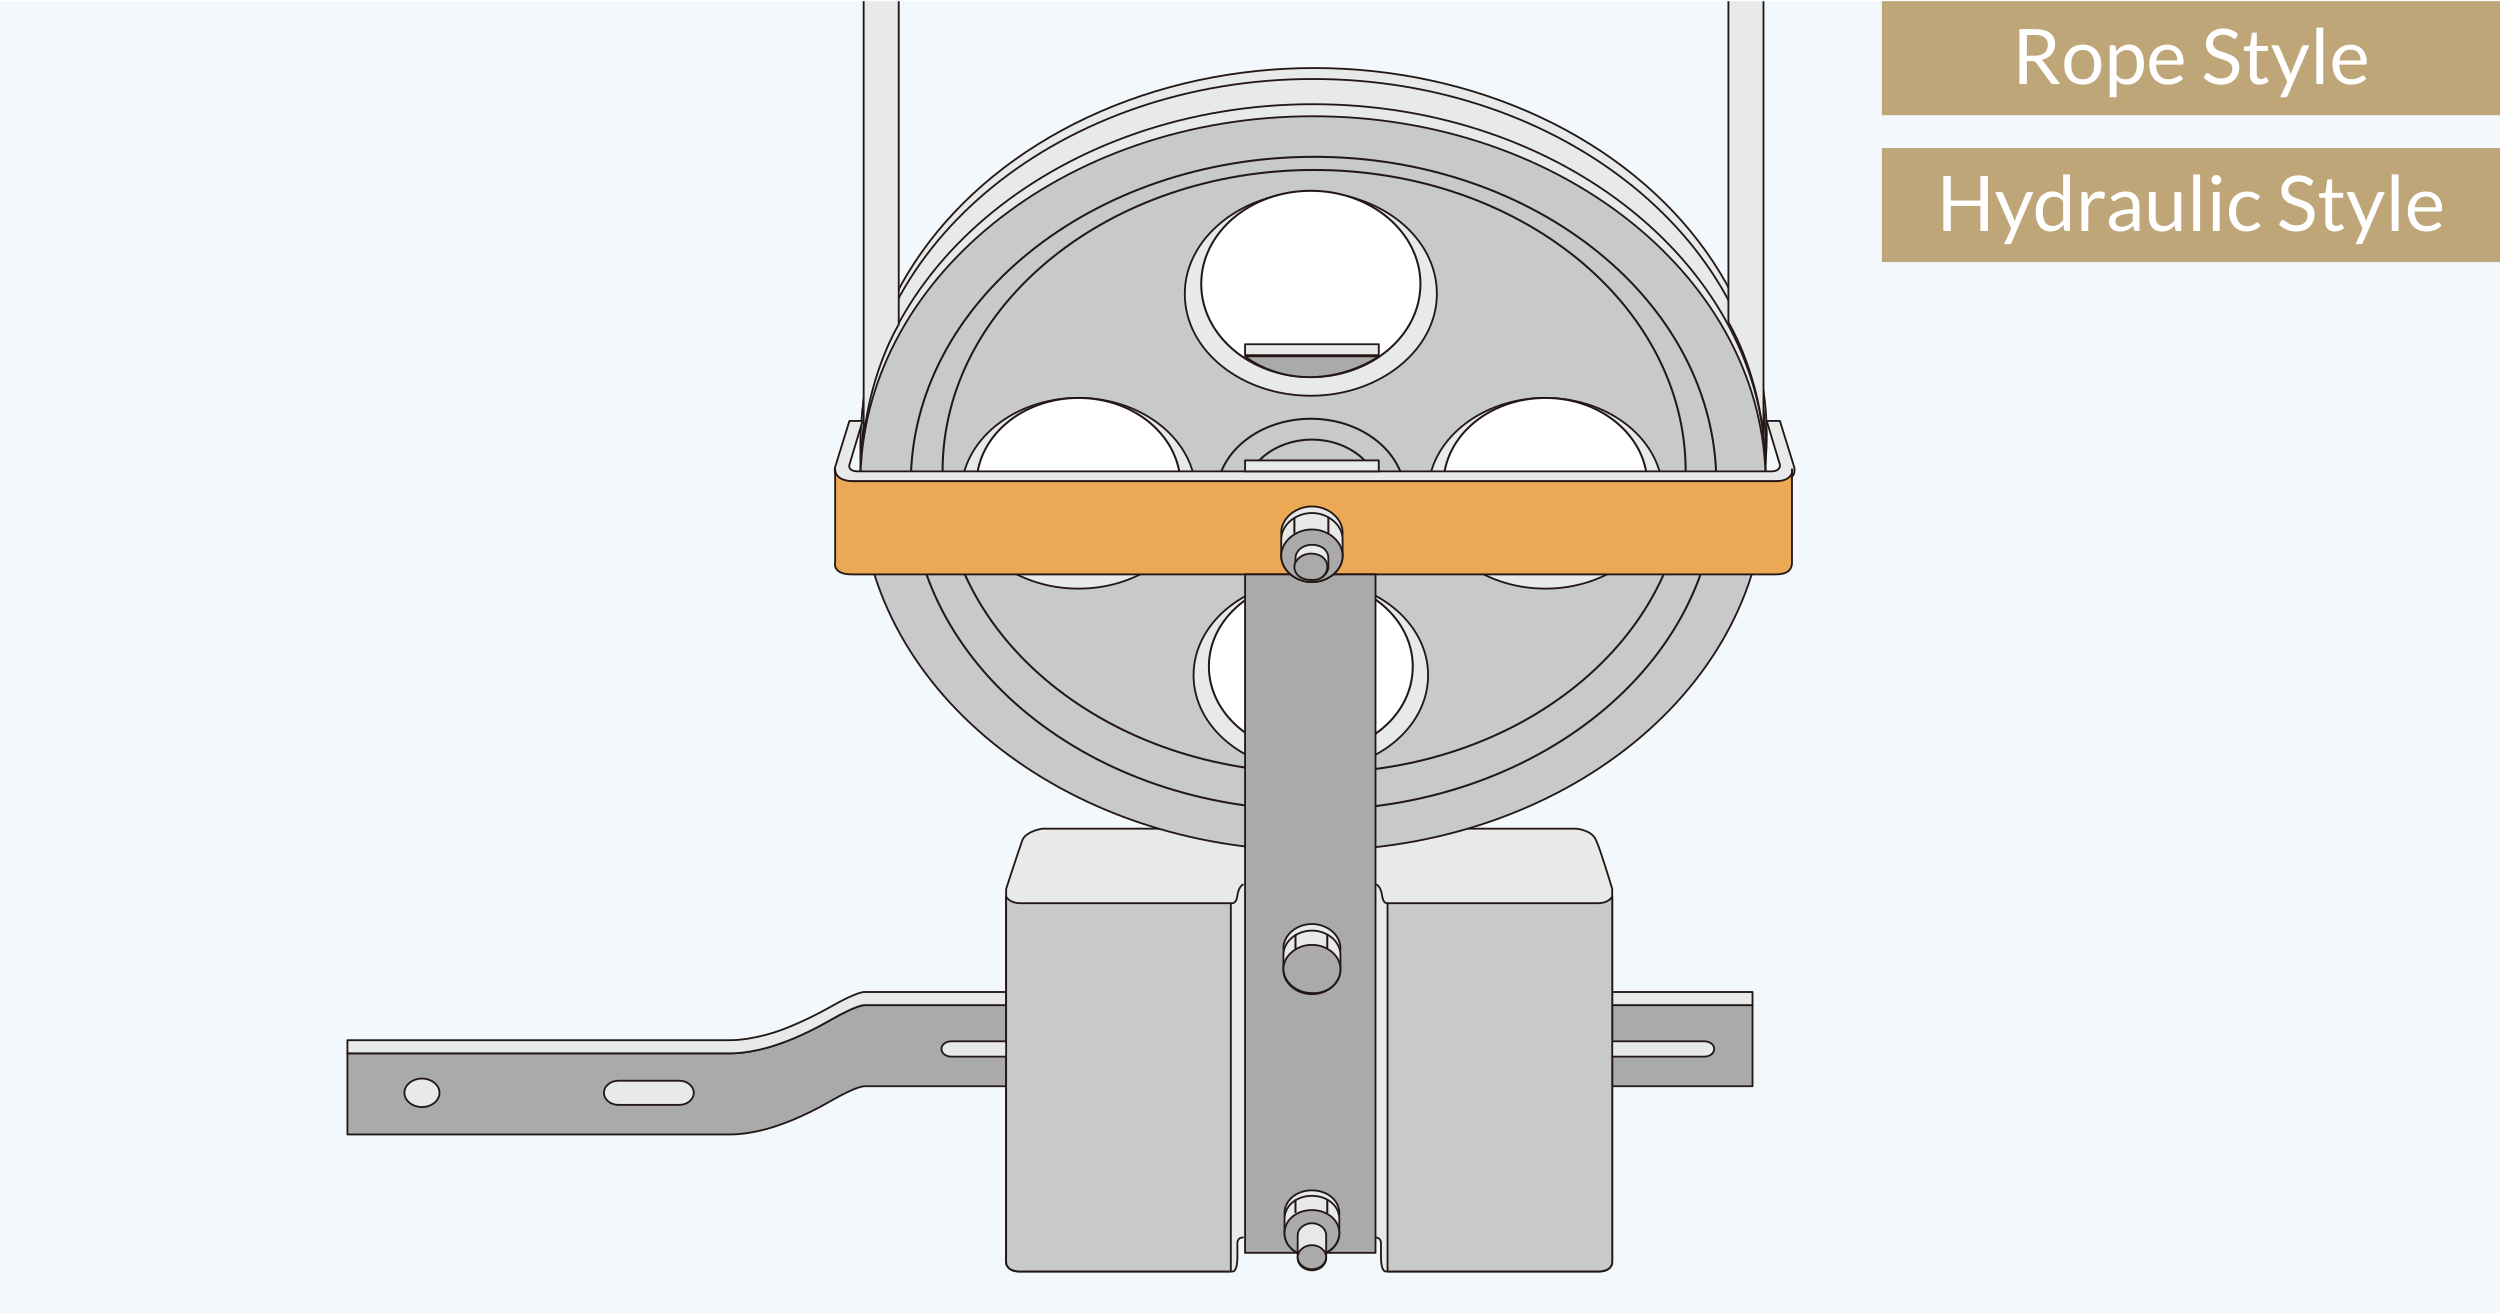 <?xml version="1.0" encoding="UTF-8"?><svg xmlns="http://www.w3.org/2000/svg" width="350" height="184" xmlns:xlink="http://www.w3.org/1999/xlink" viewBox="0 0 228.1 119.7"><defs><style>.e,.f,.g{fill:none;}.f{stroke-width:.186px;}.f,.g{stroke:#231815;stroke-linecap:round;stroke-linejoin:round;}.h{fill:#f2f8fb;}.i{fill:#eca955;}.j{fill:#e8e9e9;}.k{fill:#fff;}.l{fill:#aaa;}.m{fill:#bea679;}.n{fill:#c8c9ca;}.g{stroke-width:.169px;}.o{clip-path:url(#d);}</style><clipPath id="d"><rect class="e" width="228.1" height="119.7"/></clipPath></defs><g id="a"/><g id="b"><g id="c"><g><rect class="h" width="228.1" height="119.7"/><g class="o"><path class="l" d="M159.9,99H78.9s-.6-.1-3.2,1.4-4.5,2.1-4.5,2.1c0,0-2.3,.9-4.6,.9H31.7v-7.4h34.9c2.2,0,4.6-.9,4.6-.9,0,0,2-.7,4.5-2.1,2.6-1.5,3.2-1.4,3.2-1.4h81v7.4Z"/><path class="g" d="M159.9,99H78.9s-.6-.1-3.2,1.4-4.5,2.1-4.5,2.1c0,0-2.3,.9-4.6,.9H31.7v-7.4h34.9c2.2,0,4.6-.9,4.6-.9,0,0,2-.7,4.5-2.1,2.6-1.5,3.2-1.4,3.2-1.4h81v7.4Z"/><path class="j" d="M159.9,91.6H78.9s-.6-.1-3.2,1.4-4.5,2.1-4.5,2.1c0,0-2.3,.9-4.6,.9H31.7v-1.2h34.9c2.2,0,4.6-.9,4.6-.9,0,0,2-.7,4.5-2.1,2.6-1.5,3.2-1.4,3.2-1.4h81v1.2Z"/><path class="g" d="M159.9,91.6H78.9s-.6-.1-3.2,1.4-4.5,2.1-4.5,2.1c0,0-2.3,.9-4.6,.9H31.7v-1.2h34.9c2.2,0,4.6-.9,4.6-.9,0,0,2-.7,4.5-2.1,2.6-1.5,3.2-1.4,3.2-1.4h81v1.2Z"/><path class="j" d="M161.1,39.6c0-18.5-18.5-33.5-41.3-33.5s-41.3,15-41.3,33.5,18.5,33.5,41.3,33.5c22.9,0,41.3-15,41.3-33.5"/><ellipse class="g" cx="119.9" cy="39.6" rx="41.3" ry="33.5"/><path class="j" d="M161.1,40.6c0-18.5-18.5-33.5-41.3-33.5s-41.3,15-41.3,33.5,18.5,33.5,41.3,33.5c22.9,0,41.3-15,41.3-33.5"/><path class="g" d="M161.1,40.6c0-18.5-18.5-33.5-41.3-33.5s-41.3,15-41.3,33.5,18.5,33.5,41.3,33.5c22.9,0,41.3-15,41.3-33.5Z"/><path class="j" d="M125.5,112.8c.5,0,.5,.5,.5,.5v1.3c0,1.3,.4,1.3,.4,1.3h19.6c.9,0,1.1-.7,1.1-.7v-34.2s-1.1-3.7-1.5-4.5c-.4-.9-1.8-1-1.8-1h-48.7s-1.4,.2-1.8,1c-.3,.8-1.5,4.5-1.5,4.5v34.2s.2,.7,1.1,.7h19.6s.4,0,.4-1.3v-1.3s0-.5,.5-.5"/><path class="g" d="M125.5,112.8c.5,0,.5,.5,.5,.5v1.3c0,1.3,.4,1.3,.4,1.3h19.6c.9,0,1.1-.7,1.1-.7v-34.2s-1.1-3.7-1.5-4.5c-.4-.9-1.8-1-1.8-1h-48.7s-1.4,.2-1.8,1c-.3,.8-1.5,4.5-1.5,4.5v34.2s.2,.7,1.1,.7h19.6s.4,0,.4-1.3v-1.3s0-.5,.5-.5"/><path class="j" d="M161.1,42.9c0-18.5-18.5-33.5-41.3-33.5s-41.3,15-41.3,33.5,18.5,33.5,41.3,33.5c22.9,0,41.3-15,41.3-33.5"/><path class="g" d="M161.1,42.9c0-18.5-18.5-33.5-41.3-33.5s-41.3,15-41.3,33.5,18.5,33.5,41.3,33.5c22.9,0,41.3-15,41.3-33.5Z"/><path class="n" d="M161.1,44c0-18.5-18.5-33.5-41.3-33.5s-41.3,15-41.3,33.5,18.5,33.5,41.3,33.5c22.9,0,41.3-15,41.3-33.5"/><path class="g" d="M161.1,44c0-18.5-18.5-33.5-41.3-33.5s-41.3,15-41.3,33.5,18.5,33.5,41.3,33.5c22.9,0,41.3-15,41.3-33.5Z"/><path class="f" d="M156.6,44c0-16.5-16.5-29.8-36.7-29.8s-36.8,13.3-36.8,29.8,16.4,29.8,36.7,29.8,36.8-13.3,36.8-29.8Z"/><path class="f" d="M153.8,42.9c0-15.2-15.2-27.5-33.9-27.5s-33.9,12.3-33.9,27.5,15.2,27.5,33.9,27.5c18.7,.1,33.9-12.2,33.9-27.5Z"/><path class="j" d="M131.1,26.7c0-5.2-5.2-9.3-11.5-9.3s-11.5,4.2-11.5,9.3c0,5.2,5.2,9.3,11.5,9.3s11.5-4.2,11.5-9.3"/><path class="g" d="M131.1,26.7c0-5.2-5.2-9.3-11.5-9.3s-11.5,4.2-11.5,9.3c0,5.2,5.2,9.3,11.5,9.3s11.5-4.2,11.5-9.3Z"/><path class="f" d="M128.2,45.1c0-3.8-3.8-7-8.6-7-4.7,0-8.6,3.1-8.6,7,0,3.8,3.8,7,8.6,7s8.6-3.1,8.6-7Z"/><path class="f" d="M125.9,45.1c0-2.8-2.8-5.1-6.2-5.1s-6.2,2.3-6.2,5.1,2.8,5.1,6.2,5.1c3.4,0,6.2-2.3,6.2-5.1Z"/><path class="j" d="M130.3,61.5c0-4.8-4.8-8.7-10.7-8.7s-10.7,3.9-10.7,8.7,4.8,8.7,10.7,8.7,10.7-3.9,10.7-8.7"/><path class="g" d="M130.3,61.5c0-4.8-4.8-8.7-10.7-8.7s-10.7,3.9-10.7,8.7,4.8,8.7,10.7,8.7,10.7-3.9,10.7-8.7Z"/><path class="j" d="M40.1,99.6c0,.7-.7,1.3-1.6,1.3s-1.6-.6-1.6-1.3,.7-1.3,1.6-1.3c.9,0,1.6,.6,1.6,1.3"/><path class="g" d="M40.1,99.6c0,.7-.7,1.3-1.6,1.3s-1.6-.6-1.6-1.3,.7-1.3,1.6-1.3c.9,0,1.6,.6,1.6,1.3Z"/><path class="j" d="M56.4,100.7c-.7,0-1.3-.5-1.3-1.1s.6-1.1,1.3-1.1h5.6c.7,0,1.3,.5,1.3,1.1s-.6,1.1-1.3,1.1h-5.6Z"/><path class="g" d="M56.4,100.7c-.7,0-1.3-.5-1.3-1.1s.6-1.1,1.3-1.1h5.6c.7,0,1.3,.5,1.3,1.1s-.6,1.1-1.3,1.1h-5.6Z"/><path class="j" d="M86.8,96.3c-.5,0-.9-.3-.9-.7s.4-.7,.9-.7h5.4c.5,0,.9,.3,.9,.7s-.4,.7-.9,.7h-5.4Z"/><path class="g" d="M86.8,96.3c-.5,0-.9-.3-.9-.7s.4-.7,.9-.7h5.4c.5,0,.9,.3,.9,.7s-.4,.7-.9,.7h-5.4Z"/><path class="j" d="M144.5,96.3c-.5,0-.9-.3-.9-.7s.4-.7,.9-.7h11c.5,0,.9,.3,.9,.7s-.4,.7-.9,.7h-11Z"/><path class="g" d="M144.5,96.3c-.5,0-.9-.3-.9-.7s.4-.7,.9-.7h11c.5,0,.9,.3,.9,.7s-.4,.7-.9,.7h-11Z"/><path class="j" d="M151.7,44.9c0-4.8-4.8-8.7-10.7-8.7s-10.7,3.9-10.7,8.7,4.8,8.7,10.7,8.7c5.9,0,10.7-3.9,10.7-8.7"/><path class="g" d="M151.7,44.9c0-4.8-4.8-8.7-10.7-8.7s-10.7,3.9-10.7,8.7,4.8,8.7,10.7,8.7c5.9,0,10.7-3.9,10.7-8.7Z"/><path class="j" d="M109.1,44.9c0-4.8-4.8-8.7-10.7-8.7s-10.7,3.9-10.7,8.7,4.8,8.7,10.7,8.7c5.9,0,10.7-3.9,10.7-8.7"/><path class="g" d="M109.1,44.9c0-4.8-4.8-8.7-10.7-8.7s-10.7,3.9-10.7,8.7,4.8,8.7,10.7,8.7c5.9,0,10.7-3.9,10.7-8.7Z"/><path class="n" d="M91.8,81.7s.3,.6,1.3,.6h19.2v33.6h-19.1s-1.4,.1-1.4-.9v-33.3Z"/><path class="g" d="M91.8,81.7s.3,.6,1.3,.6h19.2v33.6h-19.1s-1.4,.1-1.4-.9v-33.3Z"/><path class="n" d="M147.1,81.7s-.3,.6-1.3,.6h-19.2v33.6h19.1s1.4,.1,1.4-.9v-33.3Z"/><path class="g" d="M147.1,81.7s-.3,.6-1.3,.6h-19.2v33.6h19.1s1.4,.1,1.4-.9v-33.3Z"/><path class="j" d="M112.4,82.3s.4,.1,.5-.7c.1-.8,.5-1,.5-1"/><path class="g" d="M112.4,82.3s.4,.1,.5-.7c.1-.8,.5-1,.5-1"/><path class="j" d="M126.6,82.3s-.4,.1-.5-.7c-.1-.8-.5-1-.5-1"/><path class="g" d="M126.6,82.3s-.4,.1-.5-.7c-.1-.8-.5-1-.5-1"/><path class="k" d="M129.6,25.8c0-4.7-4.5-8.5-10-8.5s-10,3.8-10,8.5,4.5,8.5,10,8.5,10-3.8,10-8.5"/><path class="f" d="M129.6,25.8c0-4.7-4.5-8.5-10-8.5s-10,3.8-10,8.5,4.5,8.5,10,8.5,10-3.8,10-8.5Z"/><path class="k" d="M128.9,60.7c0-4.3-4.1-7.9-9.3-7.9-5.1,0-9.3,3.5-9.3,7.9,0,4.3,4.1,7.9,9.3,7.9s9.3-3.5,9.3-7.9"/><path class="f" d="M128.9,60.7c0-4.3-4.1-7.9-9.3-7.9-5.1,0-9.3,3.5-9.3,7.9,0,4.3,4.1,7.9,9.3,7.9s9.3-3.5,9.3-7.9Z"/><path class="k" d="M150.3,44.1c0-4.3-4.1-7.9-9.3-7.9-5.1,0-9.3,3.5-9.3,7.9,0,4.3,4.1,7.9,9.3,7.9,5.1,0,9.3-3.6,9.3-7.9"/><path class="f" d="M150.3,44.1c0-4.3-4.1-7.9-9.3-7.9-5.1,0-9.3,3.5-9.3,7.9,0,4.3,4.1,7.9,9.3,7.9,5.1,0,9.3-3.6,9.3-7.9Z"/><path class="k" d="M107.7,44.1c0-4.3-4.1-7.9-9.3-7.9-5.1,0-9.3,3.5-9.3,7.9,0,4.3,4.1,7.9,9.3,7.9s9.3-3.6,9.3-7.9"/><path class="f" d="M107.7,44.1c0-4.3-4.1-7.9-9.3-7.9-5.1,0-9.3,3.5-9.3,7.9,0,4.3,4.1,7.9,9.3,7.9s9.3-3.6,9.3-7.9Z"/><path class="j" d="M161.6,42.9c.9,0,.8-.6,.8-.6l-1.2-4h1.2l1.3,4.2s.4,1.3-1.5,1.3H77.7c-1.9,0-1.5-1.3-1.5-1.3l1.3-4.2h1.2l-1.2,4s-.2,.6,.8,.6h83.3Z"/><path class="g" d="M161.6,42.9c.9,0,.8-.6,.8-.6l-1.2-4h1.2l1.3,4.2s.4,1.3-1.5,1.3H77.7c-1.9,0-1.5-1.3-1.5-1.3l1.3-4.2h1.2l-1.2,4s-.2,.6,.8,.6h83.3Z"/><path class="i" d="M76.2,42.7c0,.4,.2,1,1.5,1.1h84.3c1.4,0,1.6-.8,1.5-1.1v8.5c0,.4-.1,1.1-1.5,1.1H77.7c-1.4,0-1.6-.7-1.5-1.1v-8.5Z"/><path class="g" d="M76.2,42.7c0,.4,.2,1,1.5,1.1h84.3c1.4,0,1.6-.8,1.5-1.1v8.5c0,.4-.1,1.1-1.5,1.1H77.7c-1.4,0-1.6-.7-1.5-1.1v-8.5Z"/><rect class="l" x="113.6" y="52.3" width="11.9" height="61.9"/><rect class="g" x="113.6" y="52.3" width="11.9" height="61.9"/><rect class="j" x="113.6" y="41.9" width="12.2" height="1"/><rect class="g" x="113.6" y="41.9" width="12.2" height="1"/><rect class="j" x="113.6" y="31.3" width="12.2" height="1"/><rect class="g" x="113.6" y="31.3" width="12.2" height="1"/><path class="l" d="M125.8,32.4h-12.2s2.2,1.9,5.9,1.9c3.7,0,6.3-1.9,6.3-1.9"/><path class="g" d="M125.8,32.4h-12.2s2.2,1.9,5.9,1.9c3.7,0,6.3-1.9,6.3-1.9Z"/><path class="j" d="M122.5,48.5c0-1.3-1.3-2.4-2.8-2.4s-2.8,1.1-2.8,2.4,1.3,2.4,2.8,2.4,2.8-1.1,2.8-2.4"/><path class="g" d="M122.5,48.5c0-1.3-1.3-2.4-2.8-2.4s-2.8,1.1-2.8,2.4,1.3,2.4,2.8,2.4,2.8-1.1,2.8-2.4Z"/><path class="j" d="M116.9,50.6c0,1.3,1.3,2.4,2.8,2.4s2.8-1.1,2.8-2.4v-1.5c0-1.3-1.3-2.4-2.8-2.4s-2.8,1.1-2.8,2.4v1.5Z"/><path class="g" d="M116.9,50.6c0,1.3,1.3,2.4,2.8,2.4s2.8-1.1,2.8-2.4v-1.5c0-1.3-1.3-2.4-2.8-2.4s-2.8,1.1-2.8,2.4v1.5Z"/><path class="l" d="M122.5,50.6c0-1.3-1.3-2.4-2.8-2.4s-2.8,1.1-2.8,2.4,1.3,2.4,2.8,2.4,2.8-1.1,2.8-2.4"/><path class="g" d="M122.5,50.6c0-1.3-1.3-2.4-2.8-2.4s-2.8,1.1-2.8,2.4,1.3,2.4,2.8,2.4,2.8-1.1,2.8-2.4Z"/><path class="j" d="M118.2,51.6c0,.7,.6,1.2,1.5,1.2s1.5-.6,1.5-1.2v-.8c0-.7-.6-1.2-1.5-1.2s-1.5,.6-1.5,1.2v.8Z"/><path class="g" d="M118.2,51.6c0,.7,.6,1.2,1.5,1.2s1.5-.6,1.5-1.2v-.8c0-.7-.6-1.2-1.5-1.2s-1.5,.6-1.5,1.2v.8Z"/><path class="l" d="M121.1,51.6c0-.7-.6-1.2-1.5-1.2-.8,0-1.5,.6-1.5,1.2,0,.7,.6,1.2,1.5,1.2,.9,.1,1.5-.5,1.5-1.2"/><path class="g" d="M121.1,51.6c0-.7-.6-1.2-1.5-1.2-.8,0-1.5,.6-1.5,1.2,0,.7,.6,1.2,1.5,1.2,.9,.1,1.5-.5,1.5-1.2Z"/><line class="f" x1="118.1" y1="48.5" x2="118.1" y2="47.2"/><line class="f" x1="121.2" y1="48.5" x2="121.2" y2="47.2"/><path class="j" d="M122.2,110.6c0-1.2-1.1-2.1-2.5-2.1s-2.5,.9-2.5,2.1,1.1,2.1,2.5,2.1c1.3,0,2.5-.9,2.5-2.1"/><path class="g" d="M122.2,110.6c0-1.2-1.1-2.1-2.5-2.1s-2.5,.9-2.5,2.1,1.1,2.1,2.5,2.1c1.3,0,2.5-.9,2.5-2.1Z"/><path class="j" d="M117.2,112.4c0,1.2,1.1,2.1,2.5,2.1s2.5-.9,2.5-2.1v-1.3c0-1.2-1.1-2.1-2.5-2.1s-2.5,.9-2.5,2.1v1.3Z"/><path class="g" d="M117.2,112.4c0,1.2,1.1,2.1,2.5,2.1s2.5-.9,2.5-2.1v-1.3c0-1.2-1.1-2.1-2.5-2.1s-2.5,.9-2.5,2.1v1.3Z"/><path class="l" d="M122.2,112.4c0-1.2-1.1-2.1-2.5-2.1s-2.5,.9-2.5,2.1,1.1,2.1,2.5,2.1c1.3,0,2.5-.9,2.5-2.1"/><path class="g" d="M122.2,112.4c0-1.2-1.1-2.1-2.5-2.1s-2.5,.9-2.5,2.1,1.1,2.1,2.5,2.1c1.3,0,2.5-.9,2.5-2.1Z"/><path class="j" d="M118.4,114.7c0,.6,.6,1.1,1.3,1.1s1.3-.5,1.3-1.1v-2.1c0-.6-.6-1.1-1.3-1.1s-1.3,.5-1.3,1.1v2.1Z"/><path class="g" d="M118.4,114.7c0,.6,.6,1.1,1.3,1.1s1.3-.5,1.3-1.1v-2.1c0-.6-.6-1.1-1.3-1.1s-1.3,.5-1.3,1.1v2.1Z"/><path class="l" d="M121,114.6c0-.6-.6-1.1-1.3-1.1s-1.3,.5-1.3,1.1,.6,1.1,1.3,1.1,1.3-.5,1.3-1.1"/><path class="g" d="M121,114.6c0-.6-.6-1.1-1.3-1.1s-1.3,.5-1.3,1.1,.6,1.1,1.3,1.1,1.3-.5,1.3-1.1Z"/><line class="f" x1="118.2" y1="110.5" x2="118.2" y2="109.4"/><line class="f" x1="121.1" y1="110.5" x2="121.1" y2="109.4"/><path class="j" d="M122.3,86.4c0-1.2-1.2-2.2-2.6-2.2s-2.6,1-2.6,2.2,1.2,2.2,2.6,2.2,2.6-.9,2.6-2.2"/><path class="g" d="M122.3,86.4c0-1.2-1.2-2.2-2.6-2.2s-2.6,1-2.6,2.2,1.2,2.2,2.6,2.2,2.6-.9,2.6-2.2Z"/><path class="j" d="M117.1,88.4c0,1.2,1.2,2.2,2.6,2.2s2.6-1,2.6-2.2v-1.4c0-1.2-1.2-2.2-2.6-2.2s-2.6,1-2.6,2.2v1.4Z"/><path class="g" d="M117.1,88.4c0,1.2,1.2,2.2,2.6,2.2s2.6-1,2.6-2.2v-1.4c0-1.2-1.2-2.2-2.6-2.2s-2.6,1-2.6,2.2v1.4Z"/><path class="l" d="M122.3,88.3c0-1.2-1.2-2.2-2.6-2.2s-2.6,1-2.6,2.2,1.2,2.2,2.6,2.2c1.4,.1,2.6-.9,2.6-2.2"/><path class="g" d="M122.3,88.3c0-1.2-1.2-2.2-2.6-2.2s-2.6,1-2.6,2.2,1.2,2.2,2.6,2.2c1.4,.1,2.6-.9,2.6-2.2Z"/><line class="f" x1="118.2" y1="86.4" x2="118.2" y2="85.2"/><line class="f" x1="121.1" y1="86.4" x2="121.1" y2="85.2"/><path class="j" d="M78.8,39.8V-29.8h3.2V29.5s-2.5,4-3.2,10.3"/><path class="g" d="M78.8,39.8V-29.8h3.2V29.5s-2.5,4-3.2,10.3Z"/><path class="j" d="M160.9,39.6V-30h-3.2V29.3s2.5,4,3.2,10.3"/><path class="g" d="M160.9,39.6V-30h-3.2V29.3s2.5,4,3.2,10.3Z"/></g><rect class="m" x="171.7" width="56.4" height="10.4"/><g><path class="k" d="M184.931,5.472v2.093h-.676V2.549h1.418c.317,0,.592,.032,.822,.097,.231,.064,.422,.157,.572,.278s.262,.268,.334,.439c.072,.171,.108,.363,.108,.575,0,.178-.027,.343-.084,.497-.056,.154-.137,.292-.243,.415-.105,.122-.235,.227-.389,.313-.152,.086-.325,.151-.52,.195,.084,.05,.159,.12,.225,.214l1.463,1.991h-.603c-.123,0-.215-.048-.272-.144l-1.302-1.792c-.04-.056-.083-.096-.13-.12s-.117-.037-.21-.037h-.515Zm0-.493h.711c.198,0,.372-.024,.522-.072s.277-.115,.378-.203c.102-.087,.179-.191,.229-.312,.052-.122,.077-.256,.077-.403,0-.298-.099-.523-.296-.675-.197-.152-.49-.228-.88-.228h-.742v1.894Z"/><path class="k" d="M190.031,3.963c.259,0,.492,.044,.701,.13s.387,.209,.532,.367c.146,.159,.258,.351,.336,.576,.078,.225,.117,.477,.117,.754,0,.28-.039,.532-.117,.756-.078,.225-.19,.416-.336,.574-.146,.159-.323,.28-.532,.366-.209,.085-.442,.127-.701,.127-.26,0-.493-.042-.702-.127-.209-.086-.387-.207-.533-.366-.147-.158-.261-.35-.34-.574-.079-.224-.119-.476-.119-.756,0-.277,.04-.529,.119-.754,.079-.226,.192-.417,.34-.576,.146-.158,.324-.281,.533-.367s.442-.13,.702-.13Zm0,3.164c.35,0,.611-.117,.784-.352,.172-.234,.259-.562,.259-.981,0-.423-.087-.752-.259-.987-.173-.235-.435-.354-.784-.354-.178,0-.332,.03-.462,.091-.131,.061-.24,.148-.327,.263-.088,.114-.153,.255-.196,.422s-.064,.355-.064,.565,.021,.397,.064,.563c.043,.165,.108,.305,.196,.418,.087,.113,.196,.2,.327,.261,.13,.061,.284,.091,.462,.091Z"/><path class="k" d="M192.488,8.765V4.02h.371c.089,0,.145,.043,.168,.129l.053,.42c.151-.184,.325-.332,.52-.444,.195-.112,.42-.168,.674-.168,.203,0,.388,.039,.553,.117,.166,.078,.308,.194,.424,.347,.116,.153,.206,.343,.27,.568,.063,.227,.095,.487,.095,.781,0,.261-.035,.504-.105,.729-.069,.226-.17,.42-.301,.584-.131,.165-.291,.295-.481,.389-.19,.095-.404,.142-.642,.142-.22,0-.407-.036-.562-.108s-.292-.175-.411-.308v1.567h-.623Zm1.579-4.305c-.203,0-.381,.047-.534,.141-.152,.093-.293,.225-.422,.396v1.715c.114,.153,.24,.263,.376,.325,.137,.063,.289,.095,.457,.095,.329,0,.582-.118,.76-.354,.177-.235,.266-.572,.266-1.008,0-.231-.021-.43-.061-.596-.041-.165-.101-.301-.177-.407-.077-.106-.172-.184-.284-.232-.111-.05-.239-.074-.381-.074Z"/><path class="k" d="M197.754,3.963c.213,0,.409,.036,.589,.107s.334,.174,.465,.308,.233,.3,.307,.497,.11,.422,.11,.674c0,.098-.011,.163-.032,.196-.021,.032-.061,.049-.118,.049h-2.359c.005,.224,.035,.419,.091,.584,.057,.166,.133,.305,.231,.415,.098,.11,.215,.193,.35,.248,.136,.056,.287,.083,.455,.083,.156,0,.291-.019,.404-.055s.211-.075,.292-.117c.082-.042,.15-.081,.205-.117s.102-.055,.142-.055c.052,0,.091,.021,.119,.06l.175,.228c-.077,.094-.169,.175-.276,.243-.107,.069-.223,.126-.345,.17-.122,.045-.249,.078-.38,.1-.131,.022-.26,.033-.389,.033-.245,0-.471-.041-.677-.124-.207-.083-.385-.204-.536-.364-.15-.159-.268-.357-.352-.593s-.126-.506-.126-.812c0-.247,.038-.478,.114-.692,.075-.215,.185-.401,.327-.559s.316-.281,.521-.371,.437-.135,.692-.135Zm.015,.459c-.301,0-.538,.087-.711,.261s-.279,.415-.321,.723h1.928c0-.145-.02-.277-.06-.397-.039-.12-.098-.224-.175-.312-.077-.087-.171-.155-.281-.203-.111-.048-.238-.071-.38-.071Z"/><path class="k" d="M204.037,3.333c-.021,.035-.043,.062-.066,.079s-.054,.026-.091,.026c-.04,0-.086-.021-.139-.06-.052-.04-.118-.084-.199-.132-.08-.048-.177-.091-.29-.131s-.251-.06-.411-.06c-.152,0-.286,.021-.403,.062-.116,.041-.214,.096-.292,.166s-.137,.152-.177,.247c-.04,.094-.06,.196-.06,.306,0,.141,.034,.257,.104,.349,.068,.092,.16,.171,.272,.236,.113,.065,.242,.122,.386,.17s.29,.097,.44,.148,.298,.109,.441,.173c.144,.064,.271,.146,.385,.243,.113,.099,.204,.219,.273,.361,.068,.142,.103,.317,.103,.524,0,.22-.037,.426-.111,.618-.075,.192-.184,.359-.327,.502s-.32,.255-.529,.336c-.208,.082-.446,.122-.712,.122-.324,0-.62-.059-.887-.176-.268-.118-.496-.277-.685-.479l.196-.321c.019-.026,.041-.048,.067-.065,.027-.018,.057-.026,.09-.026,.049,0,.104,.026,.168,.079,.062,.053,.142,.11,.236,.174,.095,.062,.209,.12,.343,.173s.298,.079,.492,.079c.16,0,.304-.022,.43-.067,.126-.044,.233-.106,.32-.187,.088-.081,.155-.177,.201-.289,.047-.112,.07-.236,.07-.374,0-.152-.034-.276-.104-.373-.068-.097-.159-.178-.271-.243-.112-.065-.24-.121-.384-.166-.144-.046-.29-.093-.44-.141-.151-.048-.298-.104-.441-.166-.144-.063-.271-.145-.383-.245-.112-.101-.203-.226-.271-.376-.069-.15-.104-.337-.104-.559,0-.177,.034-.349,.104-.515,.068-.165,.168-.312,.299-.44,.131-.129,.293-.231,.485-.309s.413-.115,.663-.115c.28,0,.535,.044,.767,.133,.23,.089,.433,.217,.605,.385l-.165,.322Z"/><path class="k" d="M206.156,7.62c-.28,0-.496-.077-.646-.234-.15-.156-.226-.381-.226-.675v-2.17h-.427c-.037,0-.069-.012-.095-.033-.025-.022-.038-.057-.038-.104v-.249l.581-.073,.144-1.096c.004-.034,.02-.063,.045-.085,.025-.022,.059-.033,.099-.033h.314v1.221h1.015v.452h-1.015v2.128c0,.149,.036,.26,.108,.332s.166,.108,.28,.108c.065,0,.122-.009,.17-.026,.048-.017,.089-.036,.124-.058,.035-.021,.064-.04,.089-.058s.047-.026,.065-.026c.032,0,.062,.021,.087,.06l.183,.298c-.107,.101-.237,.179-.389,.236-.152,.057-.309,.085-.469,.085Z"/><path class="k" d="M208.731,8.612c-.021,.046-.048,.084-.079,.111-.031,.028-.08,.042-.146,.042h-.462l.647-1.406-1.463-3.339h.539c.054,0,.096,.013,.126,.04,.03,.026,.053,.057,.066,.089l.948,2.233c.021,.051,.039,.103,.055,.154,.016,.051,.028,.104,.04,.157,.017-.054,.033-.106,.049-.157,.017-.052,.035-.104,.057-.158l.92-2.229c.015-.037,.038-.068,.072-.093,.033-.024,.07-.036,.11-.036h.497l-1.978,4.592Z"/><path class="k" d="M211.968,2.409V7.565h-.623V2.409h.623Z"/><path class="k" d="M214.47,3.963c.213,0,.409,.036,.589,.107s.334,.174,.465,.308,.233,.3,.307,.497,.11,.422,.11,.674c0,.098-.011,.163-.032,.196-.021,.032-.061,.049-.118,.049h-2.359c.005,.224,.035,.419,.091,.584,.057,.166,.133,.305,.231,.415,.098,.11,.215,.193,.35,.248,.136,.056,.287,.083,.455,.083,.156,0,.291-.019,.404-.055s.211-.075,.292-.117c.082-.042,.15-.081,.205-.117s.102-.055,.142-.055c.052,0,.091,.021,.119,.06l.175,.228c-.077,.094-.169,.175-.276,.243-.107,.069-.223,.126-.345,.17-.122,.045-.249,.078-.38,.1-.131,.022-.26,.033-.389,.033-.245,0-.471-.041-.677-.124-.207-.083-.385-.204-.536-.364-.15-.159-.268-.357-.352-.593s-.126-.506-.126-.812c0-.247,.038-.478,.114-.692,.075-.215,.185-.401,.327-.559s.316-.281,.521-.371,.437-.135,.692-.135Zm.015,.459c-.301,0-.538,.087-.711,.261s-.279,.415-.321,.723h1.928c0-.145-.02-.277-.06-.397-.039-.12-.098-.224-.175-.312-.077-.087-.171-.155-.281-.203-.111-.048-.238-.071-.38-.071Z"/></g><rect class="m" x="171.7" y="13.4" width="56.4" height="10.4"/><g><path class="k" d="M181.378,20.965h-.683v-2.282h-2.702v2.282h-.682v-5.016h.682v2.236h2.702v-2.236h.683v5.016Z"/><path class="k" d="M183.545,22.012c-.021,.046-.048,.084-.079,.111-.031,.028-.08,.042-.146,.042h-.462l.647-1.407-1.463-3.339h.539c.054,0,.096,.014,.126,.04,.03,.027,.053,.057,.066,.09l.948,2.232c.021,.052,.039,.104,.055,.154,.016,.052,.028,.104,.04,.157,.017-.054,.033-.105,.049-.157,.017-.051,.035-.104,.057-.157l.92-2.229c.015-.037,.038-.068,.072-.093,.033-.024,.07-.037,.11-.037h.497l-1.978,4.593Z"/><path class="k" d="M188.494,20.965c-.089,0-.146-.043-.168-.13l-.057-.431c-.151,.185-.324,.332-.52,.443-.194,.11-.418,.166-.67,.166-.203,0-.388-.039-.554-.117-.165-.078-.307-.193-.423-.345-.117-.151-.207-.341-.27-.567-.063-.226-.095-.486-.095-.78,0-.262,.035-.505,.105-.729,.069-.226,.171-.421,.303-.587,.132-.165,.292-.295,.48-.39,.189-.095,.404-.142,.645-.142,.217,0,.402,.036,.557,.11,.153,.073,.291,.177,.413,.31v-1.967h.623v5.155h-.371Zm-1.208-.455c.203,0,.381-.047,.534-.141,.152-.093,.293-.225,.422-.396v-1.715c-.114-.153-.24-.262-.377-.323-.136-.062-.287-.093-.453-.093-.331,0-.586,.118-.763,.354-.178,.235-.266,.571-.266,1.008,0,.231,.02,.429,.059,.593,.04,.165,.099,.301,.176,.406,.076,.106,.171,.184,.283,.233,.112,.049,.24,.073,.385,.073Z"/><path class="k" d="M189.911,20.965v-3.546h.357c.067,0,.114,.013,.14,.039,.025,.025,.043,.069,.053,.133l.042,.553c.121-.247,.271-.44,.45-.579,.178-.139,.388-.208,.628-.208,.098,0,.187,.011,.266,.033,.079,.021,.153,.053,.221,.093l-.08,.465c-.017,.059-.053,.088-.109,.088-.032,0-.082-.011-.15-.033-.067-.022-.162-.033-.283-.033-.217,0-.398,.062-.544,.188-.146,.126-.268,.31-.366,.55v2.258h-.623Z"/><path class="k" d="M195.203,20.965h-.276c-.062,0-.11-.01-.147-.028s-.062-.059-.073-.119l-.07-.329c-.093,.084-.185,.159-.272,.226-.089,.067-.183,.123-.28,.169-.098,.045-.202,.079-.313,.104-.11,.022-.233,.034-.369,.034-.138,0-.267-.019-.387-.058s-.225-.097-.313-.174-.159-.175-.212-.294c-.052-.118-.078-.258-.078-.419,0-.141,.038-.276,.115-.406s.201-.245,.373-.346c.171-.101,.396-.184,.674-.247,.277-.064,.617-.097,1.019-.097v-.278c0-.277-.06-.487-.177-.629-.118-.143-.293-.213-.523-.213-.152,0-.279,.019-.384,.058-.104,.038-.193,.082-.27,.129-.075,.048-.141,.092-.195,.13-.056,.039-.109,.058-.163,.058-.042,0-.079-.011-.11-.033-.031-.021-.057-.05-.075-.082l-.112-.199c.196-.189,.407-.33,.634-.424s.478-.14,.753-.14c.198,0,.374,.032,.528,.098,.153,.065,.283,.156,.389,.273,.104,.116,.184,.258,.237,.423,.054,.166,.081,.348,.081,.546v2.269Zm-1.617-.382c.109,0,.21-.011,.301-.033s.177-.054,.258-.095c.08-.04,.157-.09,.23-.148s.146-.125,.216-.199v-.731c-.287,0-.531,.018-.731,.055-.201,.036-.364,.083-.49,.142-.126,.06-.218,.128-.275,.208-.057,.08-.085,.169-.085,.268,0,.094,.015,.175,.045,.243s.071,.124,.123,.167c.051,.044,.111,.075,.182,.095,.07,.021,.146,.03,.228,.03Z"/><path class="k" d="M196.687,17.419v2.261c0,.269,.062,.477,.186,.623,.124,.147,.311,.221,.561,.221,.182,0,.354-.043,.514-.129,.161-.087,.31-.207,.445-.361v-2.614h.623v3.546h-.371c-.089,0-.146-.043-.168-.13l-.05-.382c-.153,.171-.326,.308-.518,.412-.191,.104-.411,.155-.658,.155-.193,0-.364-.032-.513-.096-.148-.064-.272-.155-.373-.271-.1-.117-.175-.258-.226-.424-.05-.166-.075-.349-.075-.55v-2.261h.623Z"/><path class="k" d="M200.734,15.81v5.155h-.623v-5.155h.623Z"/><path class="k" d="M202.665,16.306c0,.062-.012,.118-.036,.17-.024,.053-.058,.1-.099,.141-.041,.04-.088,.072-.142,.096s-.11,.035-.171,.035c-.062,0-.118-.012-.17-.035-.053-.023-.1-.056-.141-.096-.041-.041-.072-.088-.096-.141-.023-.052-.035-.108-.035-.17,0-.061,.012-.118,.035-.173s.055-.103,.096-.144,.088-.073,.141-.096c.052-.023,.108-.035,.17-.035,.061,0,.117,.012,.171,.035,.054,.022,.101,.055,.142,.096s.074,.089,.099,.144,.036,.112,.036,.173Zm-.14,1.113v3.546h-.623v-3.546h.623Z"/><path class="k" d="M206.043,18.049c-.019,.026-.037,.046-.057,.06-.019,.015-.045,.021-.08,.021s-.073-.015-.113-.044c-.041-.029-.093-.062-.156-.097-.062-.034-.14-.066-.229-.096s-.2-.044-.33-.044c-.173,0-.326,.031-.459,.093s-.244,.151-.334,.268c-.09,.117-.157,.258-.203,.424-.046,.165-.068,.351-.068,.557,0,.215,.024,.405,.073,.572,.05,.167,.118,.307,.207,.42s.196,.199,.323,.259c.128,.06,.271,.089,.429,.089,.152,0,.277-.018,.375-.054s.18-.076,.245-.121c.065-.044,.119-.084,.161-.121,.042-.036,.084-.054,.126-.054,.054,0,.093,.02,.118,.06l.176,.228c-.154,.188-.347,.327-.578,.415-.23,.087-.475,.131-.731,.131-.222,0-.428-.041-.617-.123-.19-.081-.355-.199-.495-.354-.141-.155-.251-.346-.331-.572-.081-.227-.121-.484-.121-.773,0-.264,.037-.508,.11-.731,.073-.225,.181-.417,.322-.58,.141-.162,.315-.288,.523-.379,.207-.092,.445-.137,.714-.137,.247,0,.467,.04,.658,.12,.19,.081,.36,.194,.507,.342l-.164,.224Z"/><path class="k" d="M210.911,16.734c-.021,.035-.043,.061-.066,.078s-.054,.026-.091,.026c-.04,0-.086-.02-.139-.06-.052-.039-.118-.083-.199-.131-.08-.048-.177-.092-.29-.132-.113-.039-.251-.059-.411-.059-.152,0-.286,.021-.403,.061-.116,.041-.214,.097-.292,.167-.078,.069-.137,.151-.177,.246s-.06,.197-.06,.307c0,.14,.034,.256,.104,.348,.068,.093,.16,.171,.272,.236,.113,.065,.242,.122,.386,.17s.29,.098,.44,.148c.15,.052,.298,.109,.441,.174s.271,.146,.385,.243,.204,.218,.273,.36c.068,.143,.103,.317,.103,.525,0,.219-.037,.425-.111,.617-.075,.192-.184,.36-.327,.503-.144,.142-.32,.254-.529,.336-.208,.082-.446,.122-.712,.122-.324,0-.62-.059-.887-.177-.268-.118-.496-.277-.685-.478l.196-.322c.019-.025,.041-.047,.067-.064,.027-.018,.057-.026,.09-.026,.049,0,.104,.026,.168,.079,.062,.052,.142,.11,.236,.173,.095,.063,.209,.121,.343,.173,.134,.053,.298,.079,.492,.079,.16,0,.304-.022,.43-.066s.233-.106,.32-.188c.088-.08,.155-.177,.201-.288,.047-.112,.07-.237,.07-.375,0-.151-.034-.275-.104-.373-.068-.097-.159-.178-.271-.243-.112-.065-.24-.12-.384-.166s-.29-.092-.44-.14c-.151-.048-.298-.104-.441-.167-.144-.062-.271-.145-.383-.244-.112-.101-.203-.227-.271-.377-.069-.15-.104-.336-.104-.558,0-.178,.034-.35,.104-.515,.068-.166,.168-.312,.299-.441,.131-.128,.293-.23,.485-.308s.413-.115,.663-.115c.28,0,.535,.044,.767,.133,.23,.089,.433,.217,.605,.385l-.165,.322Z"/><path class="k" d="M213.03,21.021c-.28,0-.496-.078-.646-.234s-.226-.382-.226-.676v-2.17h-.427c-.037,0-.069-.011-.095-.033s-.038-.057-.038-.104v-.248l.581-.073,.144-1.096c.004-.035,.02-.063,.045-.086s.059-.033,.099-.033h.314v1.222h1.015v.451h-1.015v2.128c0,.149,.036,.261,.108,.333s.166,.108,.28,.108c.065,0,.122-.009,.17-.026s.089-.037,.124-.058c.035-.021,.064-.04,.089-.058s.047-.026,.065-.026c.032,0,.062,.02,.087,.06l.183,.297c-.107,.101-.237,.18-.389,.236-.152,.058-.309,.086-.469,.086Z"/><path class="k" d="M215.605,22.012c-.021,.046-.048,.084-.079,.111-.031,.028-.08,.042-.146,.042h-.462l.647-1.407-1.463-3.339h.539c.054,0,.096,.014,.126,.04,.03,.027,.053,.057,.066,.09l.948,2.232c.021,.052,.039,.104,.055,.154,.016,.052,.028,.104,.04,.157,.017-.054,.033-.105,.049-.157,.017-.051,.035-.104,.057-.157l.92-2.229c.015-.037,.038-.068,.072-.093,.033-.024,.07-.037,.11-.037h.497l-1.978,4.593Z"/><path class="k" d="M218.842,15.81v5.155h-.623v-5.155h.623Z"/><path class="k" d="M221.344,17.364c.213,0,.409,.035,.589,.106s.334,.174,.465,.309c.131,.134,.233,.3,.307,.496,.073,.197,.11,.422,.11,.674,0,.099-.011,.164-.032,.196-.021,.033-.061,.049-.118,.049h-2.359c.005,.225,.035,.419,.091,.585,.057,.165,.133,.304,.231,.414,.098,.111,.215,.194,.35,.249,.136,.055,.287,.082,.455,.082,.156,0,.291-.018,.404-.054s.211-.075,.292-.117c.082-.042,.15-.081,.205-.118,.055-.036,.102-.054,.142-.054,.052,0,.091,.02,.119,.06l.175,.228c-.077,.093-.169,.174-.276,.243-.107,.068-.223,.125-.345,.17-.122,.044-.249,.077-.38,.1s-.26,.033-.389,.033c-.245,0-.471-.041-.677-.124-.207-.083-.385-.204-.536-.364-.15-.16-.268-.357-.352-.594-.084-.235-.126-.506-.126-.812,0-.247,.038-.479,.114-.693,.075-.214,.185-.4,.327-.558,.143-.158,.316-.281,.521-.371s.437-.135,.692-.135Zm.015,.458c-.301,0-.538,.087-.711,.261s-.279,.415-.321,.723h1.928c0-.145-.02-.276-.06-.396-.039-.12-.098-.225-.175-.312-.077-.088-.171-.155-.281-.203-.111-.048-.238-.072-.38-.072Z"/></g></g></g></g></svg>